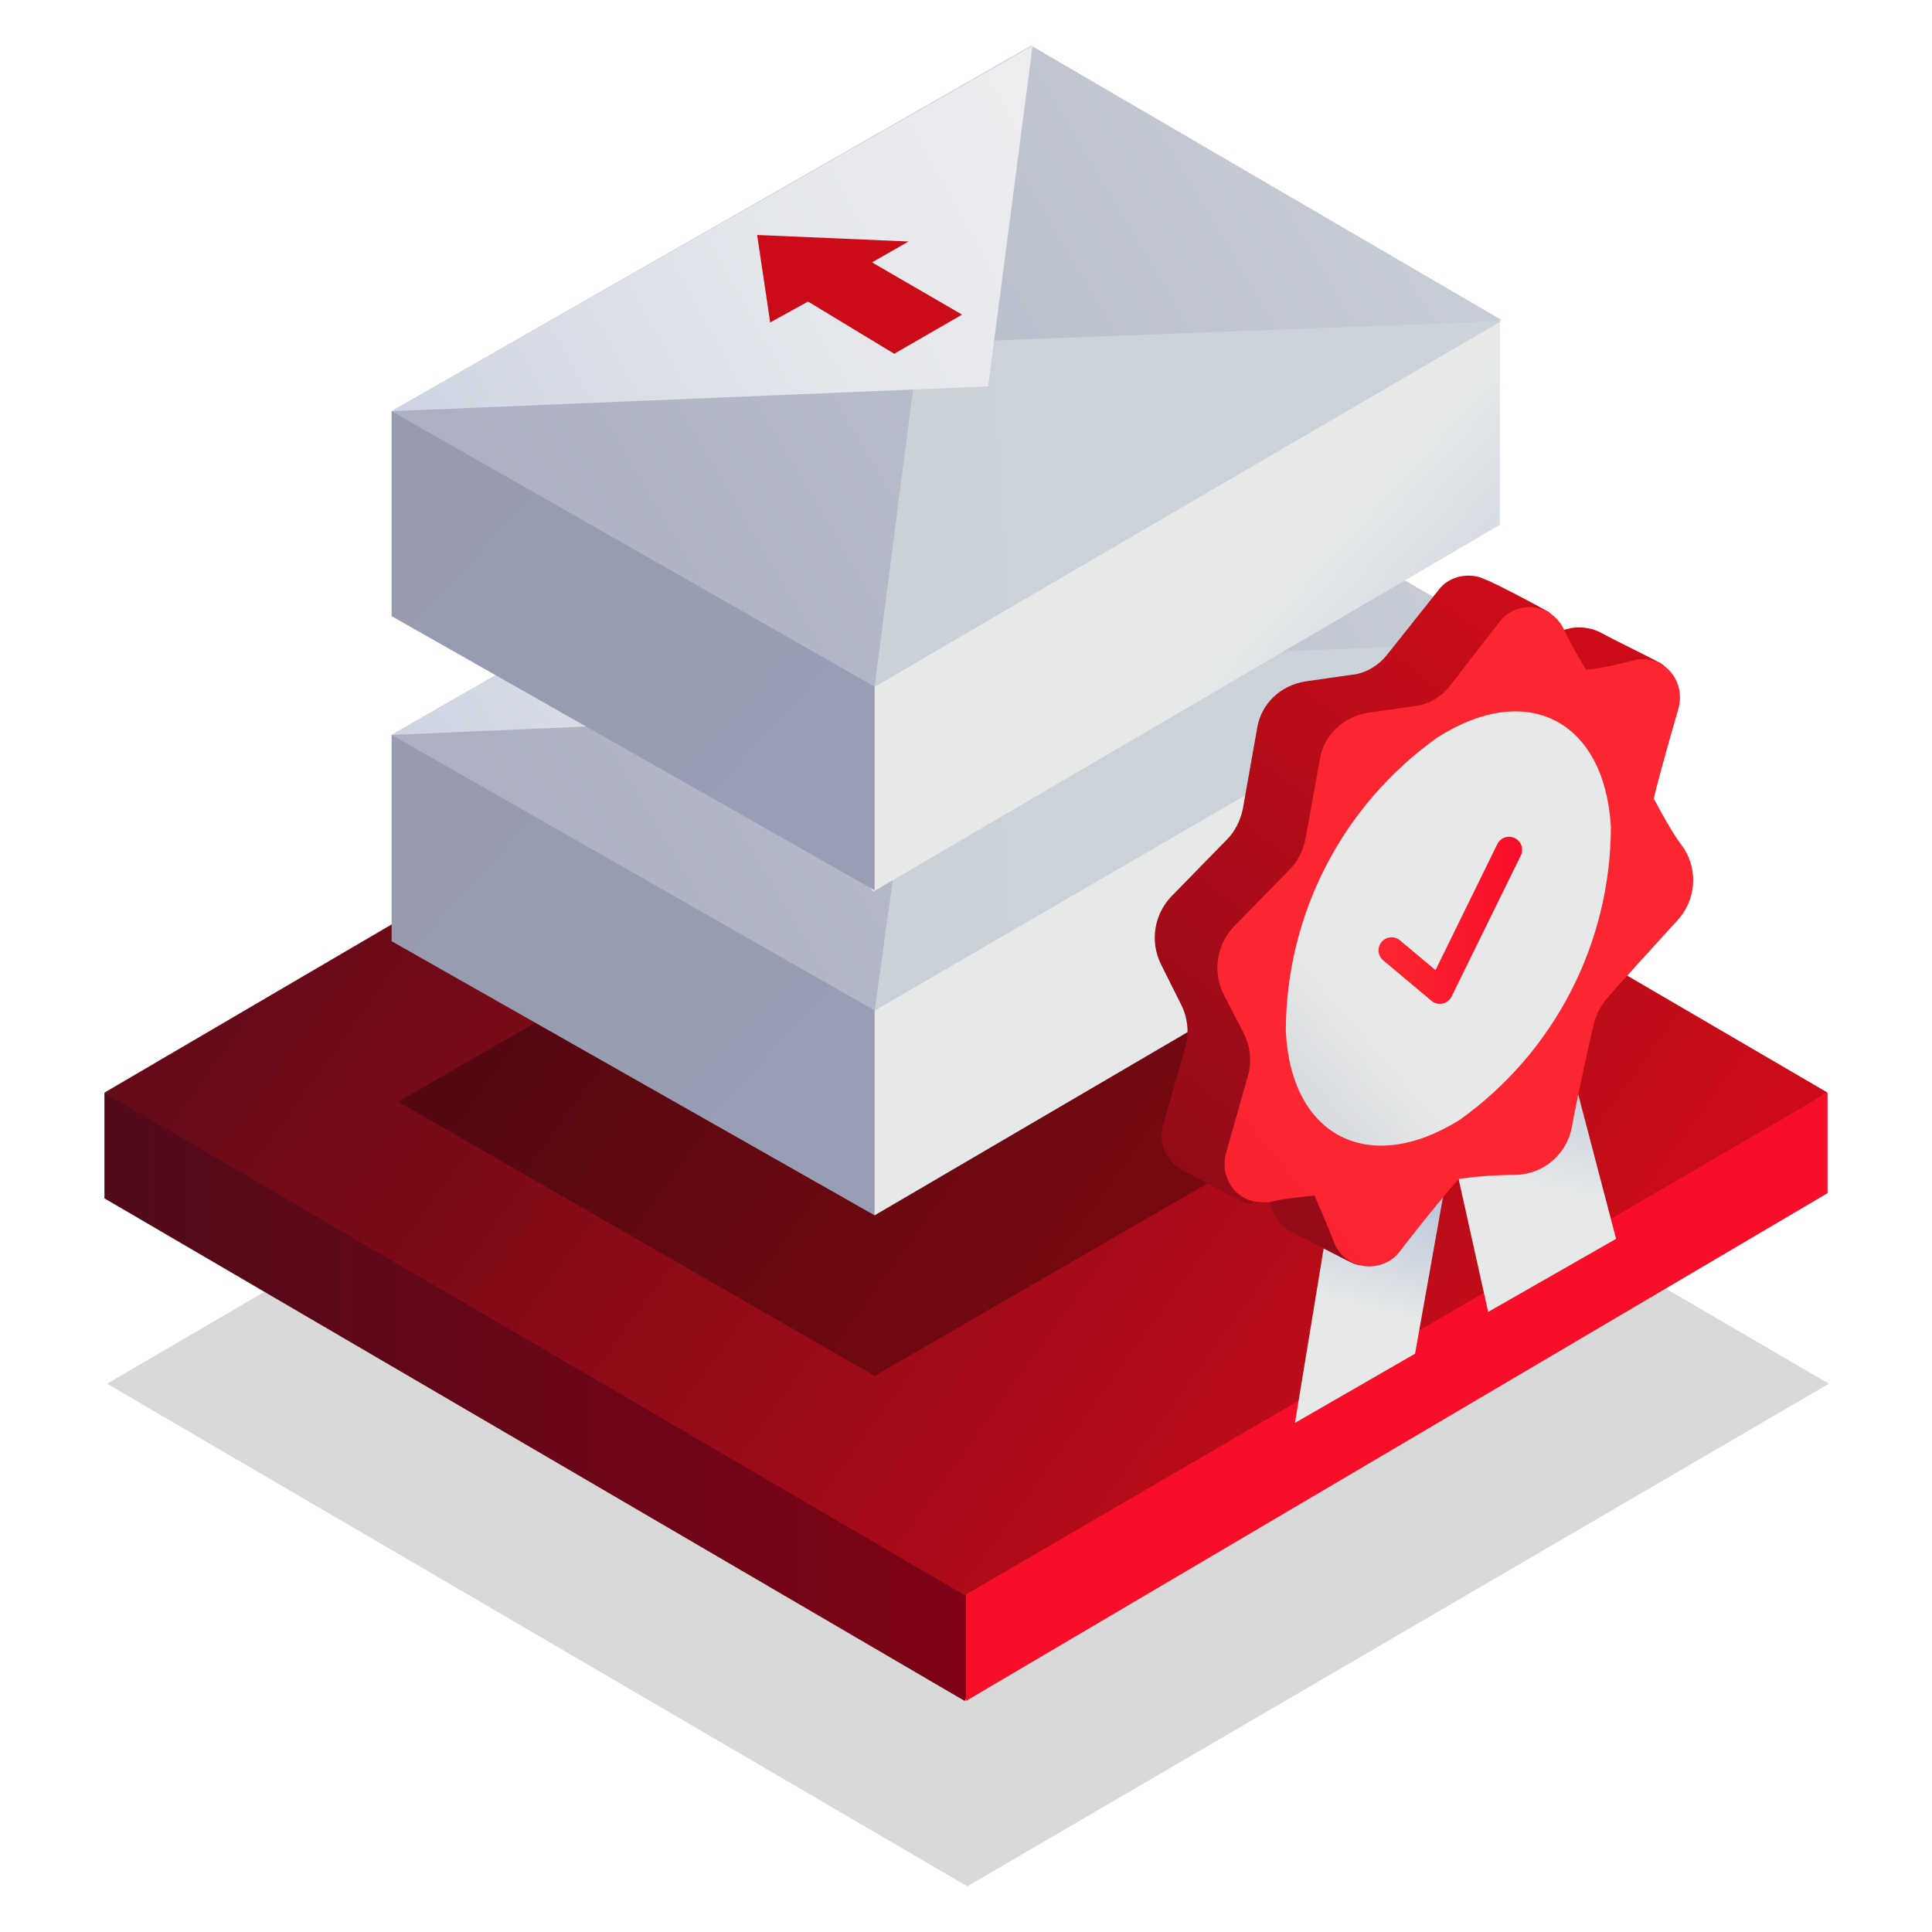 <?xml version="1.0" encoding="utf-8"?>
<!-- Generator: Adobe Illustrator 24.2.3, SVG Export Plug-In . SVG Version: 6.00 Build 0)  -->
<svg version="1.1" id="Warstwa_1" xmlns="http://www.w3.org/2000/svg" xmlns:xlink="http://www.w3.org/1999/xlink" x="0px" y="0px"
	 viewBox="0 0 148 148" style="enable-background:new 0 0 148 148;" xml:space="preserve">
<style type="text/css">
	.st0{opacity:0.15;fill:url(#SVGID_1_);enable-background:new    ;}
	.st1{fill:url(#SVGID_2_);}
	.st2{fill:url(#SVGID_3_);}
	.st3{fill:url(#SVGID_4_);}
	.st4{opacity:0.3;fill-rule:evenodd;clip-rule:evenodd;fill:url(#Prostokąt_1_1_);enable-background:new    ;}
	.st5{fill-rule:evenodd;clip-rule:evenodd;fill:url(#Prostokąt_1-2_1_);}
	.st6{fill-rule:evenodd;clip-rule:evenodd;fill:url(#Prostokąt_1-3_1_);}
	.st7{fill-rule:evenodd;clip-rule:evenodd;fill:url(#Prostokąt_1-4_1_);}
	.st8{fill-rule:evenodd;clip-rule:evenodd;fill:url(#Prostokąt_1_kopia_1_);}
	.st9{fill-rule:evenodd;clip-rule:evenodd;fill:url(#Prostokąt_1_kopia_2_1_);}
	.st10{fill-rule:evenodd;clip-rule:evenodd;fill:url(#Prostokąt_1-5_1_);}
	.st11{fill-rule:evenodd;clip-rule:evenodd;fill:url(#Prostokąt_1-6_1_);}
	.st12{fill-rule:evenodd;clip-rule:evenodd;fill:url(#Prostokąt_1-7_1_);}
	.st13{fill-rule:evenodd;clip-rule:evenodd;fill:url(#Prostokąt_1_kopia-2_1_);}
	.st14{fill-rule:evenodd;clip-rule:evenodd;fill:url(#Prostokąt_1_kopia_2-2_1_);}
	.st15{fill-rule:evenodd;clip-rule:evenodd;fill:url(#Prostokąt_1-8_1_);}
	.st16{fill-rule:evenodd;clip-rule:evenodd;fill:url(#Prostokąt_1-9_1_);}
	.st17{fill-rule:evenodd;clip-rule:evenodd;fill:url(#SVGID_5_);} 
	.st18{fill-rule:evenodd;clip-rule:evenodd;fill:url(#SVGID_6_);}
	.st19{fill-rule:evenodd;clip-rule:evenodd;fill:url(#Elipsa_820_1_);}
	.st20{fill:none;stroke:url(#Kształt_1_kopia_1_);stroke-width:1.5;stroke-linecap:round;stroke-linejoin:round;}
	.st21{fill:none;stroke:url(#Kształt_1_kopia-2_1_);stroke-width:2;stroke-linecap:round;stroke-linejoin:round;}
	.st22{fill-rule:evenodd;clip-rule:evenodd;fill:url(#Kształt_2_kopia_1_);}
</style>
<linearGradient id="SVGID_1_" gradientUnits="userSpaceOnUse" x1="114.797" y1="2207.945" x2="35.147" y2="2150.305" gradientTransform="matrix(1 0 0 1 0 -2072.49)">
	<stop  offset="0" style="stop-color:#000000"/>
	<stop  offset="1" style="stop-color:#000000"/>
</linearGradient>
<polygon class="st0" points="8.2,106 74.1,144.5 140.1,106 74.1,67.5 "/>
<linearGradient id="SVGID_2_" gradientUnits="userSpaceOnUse" x1="82.3" y1="2179.53" x2="8" y2="2179.53" gradientTransform="matrix(1 0 0 1 0 -2072.49)">
	<stop  offset="0" style="stop-color:#840016"/>
	<stop  offset="1" style="stop-color:#510A18"/>
</linearGradient>
<polygon class="st1" points="82.3,117 8,83.7 8,91.8 73.9,130.3 "/>
<linearGradient id="SVGID_3_" gradientUnits="userSpaceOnUse" x1="-133.32" y1="2179.53" x2="-132.16" y2="2179.53" gradientTransform="matrix(1 0 0 1 0 -2072.49)">
	<stop  offset="0" style="stop-color:#FC2632"/>
	<stop  offset="1" style="stop-color:#F70E28"/>
</linearGradient>
<polygon class="st2" points="140,91.4 140,83.7 74,120.4 74,130.3 "/>
<linearGradient id="SVGID_4_" gradientUnits="userSpaceOnUse" x1="114.678" y1="2185.672" x2="34.958" y2="2127.972" gradientTransform="matrix(1 0 0 1 0 -2072.49)">
	<stop  offset="0" style="stop-color:#CB0C18"/>
	<stop  offset="1" style="stop-color:#670A18"/>
</linearGradient>
<polygon class="st3" points="8,83.7 73.9,122.2 140,83.7 73.9,45.1 "/>
<linearGradient id="Prostokąt_1_1_" gradientUnits="userSpaceOnUse" x1="2371.78" y1="94.729" x2="2308.66" y2="36.859" gradientTransform="matrix(-1 0 0 -1 2415.16 148)">
	<stop  offset="0" style="stop-color:#000000"/>
	<stop  offset="1" style="stop-color:#000000"/>
</linearGradient>
<path id="Prostokąt_1" class="st4" d="M79.7,56L30.5,84.4L67,105.4l49.1-28.4L79.7,56z"/>
<linearGradient id="Prostokąt_1-2_1_" gradientUnits="userSpaceOnUse" x1="2334.818" y1="86.549" x2="2286.604" y2="42.357" gradientTransform="matrix(-1 0 0 -1 2415.16 148)">
	<stop  offset="0.28" style="stop-color:#E7E9E9"/>
	<stop  offset="1" style="stop-color:#98AACD"/>
</linearGradient>
<path id="Prostokąt_1-2" class="st5" d="M99.5,50.6L63,75.2l-1,13.1l5,4.8L115,65V49.4L99.5,50.6z"/>
<linearGradient id="Prostokąt_1-3_1_" gradientUnits="userSpaceOnUse" x1="2384.951" y1="102.458" x2="2328.441" y2="50.658" gradientTransform="matrix(-1 0 0 -1 2415.16 148)">
	<stop  offset="0" style="stop-color:#989AAD"/>
	<stop  offset="1" style="stop-color:#98A0B7"/>
</linearGradient>
<path id="Prostokąt_1-3" class="st6" d="M69.5,54.8L30,56.3v15.8l37,21V77.2L69.5,54.8z"/>
<linearGradient id="Prostokąt_1-4_1_" gradientUnits="userSpaceOnUse" x1="2295.934" y1="122.777" x2="2385.284" y2="69.807" gradientTransform="matrix(-1 0 0 -1 2415.16 148)">
	<stop  offset="0" style="stop-color:#CDD3DB"/>
	<stop  offset="0.85" style="stop-color:#ACB0C2"/>
</linearGradient>
<path id="Prostokąt_1-4" class="st7" d="M79.3,28L30,56.3l37,21.1l48.6-28.3L79.3,28z"/>
<linearGradient id="Prostokąt_1_kopia_1_" gradientUnits="userSpaceOnUse" x1="2285.311" y1="87.911" x2="2432.821" y2="77.911" gradientTransform="matrix(-1 0 0 -1 2415.16 148)">
	<stop  offset="0" style="stop-color:#CDD3DB"/>
	<stop  offset="0.48" style="stop-color:#CBD1D9"/>
	<stop  offset="0.71" style="stop-color:#C4C9D4"/>
	<stop  offset="0.89" style="stop-color:#B8BCCB"/>
	<stop  offset="1" style="stop-color:#ACB0C2"/>
</linearGradient>
<path id="Prostokąt_1_kopia" class="st8" d="M115.6,49.2L67,77.4L70.7,51L115.6,49.2z"/>
<linearGradient id="Prostokąt_1_kopia_2_1_" gradientUnits="userSpaceOnUse" x1="2302.937" y1="126.035" x2="2419.717" y2="61.195" gradientTransform="matrix(-1 0 0 -1 2415.16 148)">
	<stop  offset="0" style="stop-color:#F1F1F1"/>
	<stop  offset="0.23" style="stop-color:#EEEEF0"/>
	<stop  offset="0.44" style="stop-color:#E3E6EB"/>
	<stop  offset="0.63" style="stop-color:#D1D7E4"/>
	<stop  offset="0.82" style="stop-color:#B8C3DA"/>
	<stop  offset="1" style="stop-color:#98AACD"/>
</linearGradient>
<path id="Prostokąt_1_kopia_2" class="st9" d="M79.4,27.9L30,56.3l46-2L79.4,27.9z"/>
<linearGradient id="Prostokąt_1-5_1_" gradientUnits="userSpaceOnUse" x1="2333.509" y1="110.15" x2="2288.372" y2="68.775" gradientTransform="matrix(-1 0 0 -1 2415.16 148)">
	<stop  offset="0.28" style="stop-color:#E7E9E9"/>
	<stop  offset="1" style="stop-color:#98AACD"/>
</linearGradient>
<path id="Prostokąt_1-5" class="st10" d="M99.5,25.8L64.8,51.4l-0.3,14l2.4,2.9l48-28.1V24.6L99.5,25.8z"/>
<linearGradient id="Prostokąt_1-6_1_" gradientUnits="userSpaceOnUse" x1="2384.956" y1="127.263" x2="2328.446" y2="75.463" gradientTransform="matrix(-1 0 0 -1 2415.16 148)">
	<stop  offset="0" style="stop-color:#989AAD"/>
	<stop  offset="1" style="stop-color:#98A0B7"/>
</linearGradient>
<path id="Prostokąt_1-6" class="st11" d="M69.5,30L30,31.5v15.7l37,21v-16L69.5,30z"/>
<linearGradient id="Prostokąt_1-7_1_" gradientUnits="userSpaceOnUse" x1="2296.563" y1="147.275" x2="2385.283" y2="94.685" gradientTransform="matrix(-1 0 0 -1 2415.16 148)">
	<stop  offset="0" style="stop-color:#CDD3DB"/>
	<stop  offset="0.85" style="stop-color:#ACB0C2"/>
</linearGradient>
<path id="Prostokąt_1-7" class="st12" d="M79,3.5l-49,28l37,21.1l48-28.1L79,3.5z"/>
<linearGradient id="Prostokąt_1_kopia-2_1_" gradientUnits="userSpaceOnUse" x1="2286.04" y1="112.584" x2="2431.85" y2="102.704" gradientTransform="matrix(-1 0 0 -1 2415.16 148)">
	<stop  offset="0" style="stop-color:#CDD3DB"/>
	<stop  offset="0.48" style="stop-color:#CBD1D9"/>
	<stop  offset="0.71" style="stop-color:#C4C9D4"/>
	<stop  offset="0.89" style="stop-color:#B8BCCB"/>
	<stop  offset="1" style="stop-color:#ACB0C2"/>
</linearGradient>
<path id="Prostokąt_1_kopia-2" class="st13" d="M115,24.6L67,52.6l3.4-26.3L115,24.6z"/>
<linearGradient id="Prostokąt_1_kopia_2-2_1_" gradientUnits="userSpaceOnUse" x1="2303.502" y1="150.483" x2="2419.452" y2="86.093" gradientTransform="matrix(-1 0 0 -1 2415.16 148)">
	<stop  offset="0" style="stop-color:#F1F1F1"/>
	<stop  offset="0.23" style="stop-color:#EEEEF0"/>
	<stop  offset="0.44" style="stop-color:#E3E6EB"/>
	<stop  offset="0.63" style="stop-color:#D1D7E4"/>
	<stop  offset="0.82" style="stop-color:#B8C3DA"/>
	<stop  offset="1" style="stop-color:#98AACD"/>
</linearGradient>
<path id="Prostokąt_1_kopia_2-2" class="st14" d="M79.1,3.5L30,31.5l45.7-1.9L79.1,3.5z"/>
<linearGradient id="Prostokąt_1-8_1_" gradientUnits="userSpaceOnUse" x1="-113.995" y1="-73.085" x2="-142.325" y2="-62.445" gradientTransform="matrix(-0.51 0.86 -0.86 -0.51 -4.94 160.25)">
	<stop  offset="0.28" style="stop-color:#E7E9E9"/>
	<stop  offset="1" style="stop-color:#98AACD"/>
</linearGradient>
<path id="Prostokąt_1-8" class="st15" d="M111.2,87.9l2.8,12.6l9.8-5.6l-3.2-12.2L111.2,87.9z"/>
<linearGradient id="Prostokąt_1-9_1_" gradientUnits="userSpaceOnUse" x1="-100.865" y1="-65.597" x2="-124.096" y2="-58.787" gradientTransform="matrix(-0.51 0.86 -0.86 -0.51 -4.94 160.25)">
	<stop  offset="0.28" style="stop-color:#E7E9E9"/>
	<stop  offset="1" style="stop-color:#98AACD"/>
</linearGradient>
<path id="Prostokąt_1-9" class="st16" d="M101.8,93.2L99.2,109l9.2-5.3l2.8-15.7L101.8,93.2z"/>
<linearGradient id="SVGID_5_" gradientUnits="userSpaceOnUse" x1="-721.204" y1="-6644.415" x2="-632.244" y2="-6660.465" gradientTransform="matrix(-0.457 0.89 0.89 0.457 5702.505 3726.374)">
	<stop  offset="0" style="stop-color:#CB0C18"/>
	<stop  offset="1" style="stop-color:#670A18"/>
</linearGradient>
<path class="st17" d="M97.5,92.8c0.3,0.6,0.7,1.2,1.3,1.5c1.2,0.6,4.4,2.3,4.9,2.5c3.1,1.2,3.2-8.7,3.4-8.9c1.5-0.2,2.9-0.3,4.4-0.3
	c2.1-0.1,3.8-1.6,4.2-3.6c0.5-2.7,1.3-6.3,1.7-8c0.2-0.7,0.5-1.3,0.9-1.8c1.2-1.4,3.6-4.1,5.5-6.1c1.4-1.5,1.6-3.8,0.5-5.5
	c-0.8-1.2-1.6-2.5-2.3-3.8c0-0.3,8-6.4,5.2-8c-1.1-0.6-3.6-1.8-4.7-2.4c-0.6-0.3-1.4-0.4-2.1-0.3c-1.2,0.3-2.4,0.6-3.6,0.7
	c-0.2-0.1,3.3-1.1,1.7-2c-0.7-0.4-4.1-2.2-4.7-2.4c-1.2-0.6-2.8-0.3-3.6,0.8l-3.9,4.9c-0.7,0.9-1.7,1.5-2.8,1.6l-3.5,0.5
	c-1.9,0.3-3.4,1.7-3.7,3.6L95.2,62c-0.2,0.9-0.6,1.7-1.2,2.3l-4.3,4.4c-1.3,1.4-1.6,3.4-0.8,5.1l1.6,3.2c0.5,1,0.6,2.2,0.3,3.2
	l-1.7,6c-0.4,1.3,0.2,2.7,1.4,3.4c0.6,0.3,3.7,2,4.8,2.5c1.6,0.8,0.4-2.7,0.6-2.7C96.5,90.5,97,91.6,97.5,92.8z"/>
<linearGradient id="SVGID_6_" gradientUnits="userSpaceOnUse" x1="-684.121" y1="-6649.34" x2="-634.481" y2="-6670.39" gradientTransform="matrix(-0.457 0.89 0.89 0.457 5702.505 3726.374)">
	<stop  offset="0" style="stop-color:#FC2632"/>
	<stop  offset="1" style="stop-color:#F70E28"/>
</linearGradient>
<path class="st18" d="M102.2,95.2c0.6,1.5,2.3,2.2,3.8,1.6c0.5-0.2,0.9-0.5,1.2-0.9c2-2.6,4.4-5.5,4.6-5.6c1.5-0.2,2.9-0.3,4.4-0.3
	c2.1-0.1,3.8-1.6,4.2-3.6c0.5-2.7,1.3-6.3,1.7-8c0.2-0.7,0.5-1.3,0.9-1.8c1.2-1.4,3.6-4,5.5-6.1c1.4-1.5,1.6-3.8,0.5-5.5
	c-0.9-1.2-1.6-2.5-2.3-3.8c0-0.3,1-3.9,1.9-7c0.4-1.6-0.5-3.2-2-3.6c-0.5-0.1-1-0.2-1.5,0c-1.2,0.3-2.4,0.6-3.6,0.7
	c-0.6-1-1.2-2-1.7-3.1c-0.7-1.5-2.5-2.1-3.9-1.4c-0.4,0.2-0.8,0.5-1,0.8l-3.8,4.9c-0.7,0.9-1.7,1.5-2.8,1.6l-3.5,0.5
	c-1.9,0.3-3.4,1.7-3.7,3.6l-1.1,6.1c-0.2,0.9-0.6,1.7-1.2,2.3l-4.3,4.4c-1.3,1.4-1.6,3.4-0.8,5.1l1.6,3.1c0.5,1,0.6,2.2,0.3,3.2
	l-1.7,6c-0.4,1.6,0.5,3.2,2,3.6c0.4,0.1,0.9,0.1,1.3,0.1c1.2-0.3,2.3-0.4,3.5-0.5C101.3,93,101.8,94.1,102.2,95.2z"/>
<linearGradient id="Elipsa_820_1_" gradientUnits="userSpaceOnUse" x1="103.791" y1="70.689" x2="59.231" y2="32.089" gradientTransform="matrix(1 0 0 -1 0 148)">
	<stop  offset="0" style="stop-color:#E7E9E9"/>
	<stop  offset="0.46" style="stop-color:#B1B4C3"/>
	<stop  offset="0.81" style="stop-color:#8F92AA"/>
	<stop  offset="0.99" style="stop-color:#8285A1"/>
</linearGradient>
<path id="Elipsa_820" class="st19" d="M111.8,85.8c7.3-5.2,11.6-13.6,11.6-22.5c-0.5-8.1-6.4-11.2-13.3-6.8
	c-7.3,5.2-11.6,13.6-11.6,22.5C98.9,87.1,104.9,90.1,111.8,85.8z"/>
<linearGradient id="Kształt_1_kopia_1_" gradientUnits="userSpaceOnUse" x1="106.18" y1="76.375" x2="116.68" y2="76.375" gradientTransform="matrix(1 0 0 -1 0 148)">
	<stop  offset="4.000000e-02" style="stop-color:#E7E9E9"/>
	<stop  offset="0.28" style="stop-color:#E7E9E9"/>
	<stop  offset="1" style="stop-color:#E7E9E9"/>
</linearGradient>
<path id="Kształt_1_kopia" class="st20" d="M106.9,73.9l3.7,3.1l5.3-10.8"/>
<linearGradient id="Kształt_1_kopia-2_1_" gradientUnits="userSpaceOnUse" x1="105.55" y1="77.525" x2="116.55" y2="77.525" gradientTransform="matrix(1 0 0 -1 0 148)">
	<stop  offset="0" style="stop-color:#FC2632"/>
	<stop  offset="1" style="stop-color:#F70E28"/>
</linearGradient>
<path id="Kształt_1_kopia-2" class="st21" d="M106.6,72.8l3.7,3.1l5.3-10.8"/>
<linearGradient id="Kształt_2_kopia_1_" gradientUnits="userSpaceOnUse" x1="6266.031" y1="122.802" x2="6277.881" y2="112.502" gradientTransform="matrix(-1 0 0 -1 6327.17 148)">
	<stop  offset="0" style="stop-color:#CB0C18"/>
	<stop  offset="1" style="stop-color:#670A18"/>
</linearGradient>
<path id="Kształt_2_kopia" class="st22" d="M68.5,27.1l-6.6-4l-2.9,1.6L58,18l11.6,0.5l-2.8,1.6l6.9,4L68.5,27.1z"/>
</svg>
